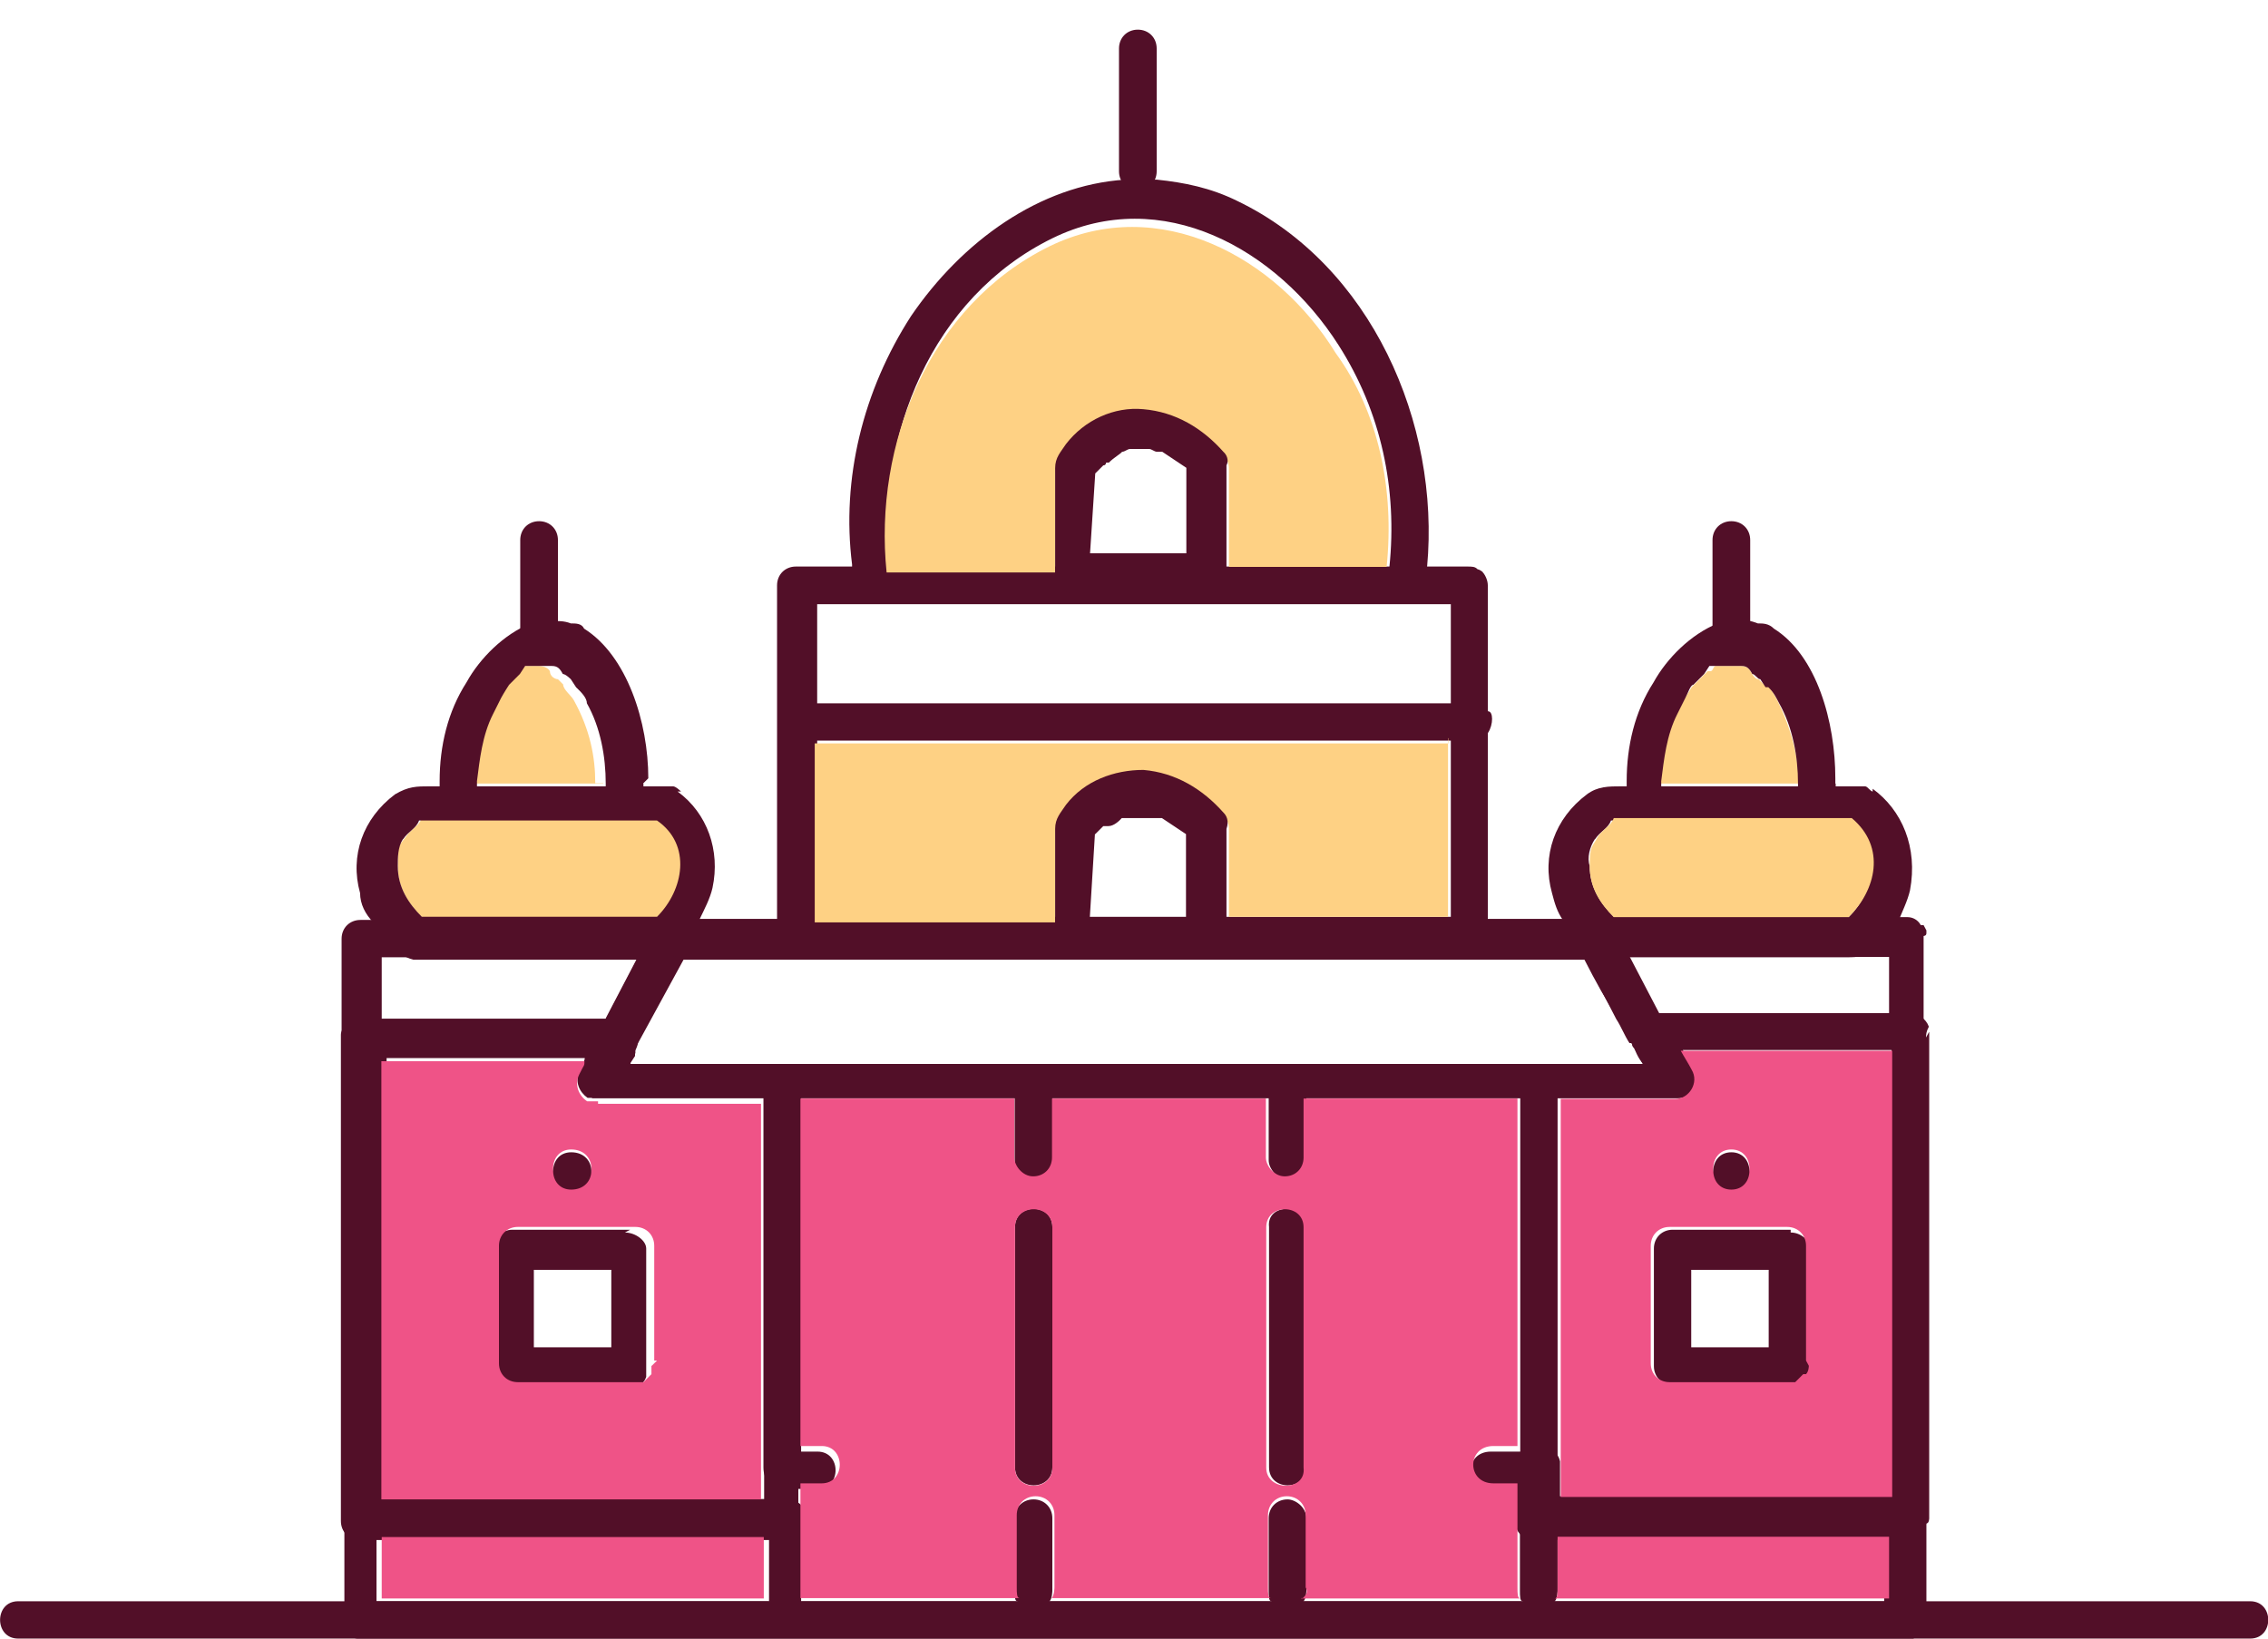 <?xml version="1.0" encoding="UTF-8"?>
<svg id="Layer_1" xmlns="http://www.w3.org/2000/svg" version="1.1" viewBox="0 0 65 46.97">
  <!-- Generator: Adobe Illustrator 29.8.0, SVG Export Plug-In . SVG Version: 2.1.1 Build 160)  -->
  <defs>
    <style>
      .st0 {
        fill: #fed184;
      }

      .st1 {
        fill: #520f28;
      }

      .st2 {
        fill: #ef5387;
      }
    </style>
  </defs>
  <g>
    <path class="st1" d="M44.64,43.52v2.07s0,.23-.08.31c-.08.15-.31.31-.46.31-.23,0-.38-.15-.46-.31-.08,0-.08-.15-.08-.31v-2.22h0c.08-.31.31-.46.54-.46s.54.31.54.61h0ZM44.64,31.11v10.95c0,.61-.92.69-1.07.15v-11.11c-.08-.77,1.07-.77,1.07,0h0ZM37.44,35.17v6.89c0,.69-1.07.69-1.07,0v-6.89c-.08-.69,1.07-.69,1.07,0ZM37.44,43.52v2.07s0,.23-.08.31c-.08.15-.23.31-.46.31s-.38-.15-.46-.31c-.08,0-.08-.15-.08-.31v-2.07c0-.31.23-.54.54-.54h0c.23,0,.54.23.54.54h0ZM30.16,43.52v2.07s0,.23-.08.31c-.08.15-.23.31-.46.31s-.38-.15-.46-.31c-.08,0-.08-.15-.08-.31v-2.07c0-.31.23-.54.54-.54h0c.31,0,.54.23.54.54h0Z"/>
    <path class="st1" d="M37.44,31.19v2.07c0,.31-.23.54-.54.54h0c-.31,0-.54-.31-.54-.54v-2.07c0-.31.23-.54.54-.54h0c.23,0,.54.31.54.54ZM30.16,31.19v2.07c0,.31-.23.54-.54.54h0c-.31,0-.54-.31-.54-.54v-2.07c0-.31.23-.54.54-.54h0c.31,0,.54.31.54.54ZM30.16,35.17v6.89c0,.69-1.07.69-1.07,0v-6.89c0-.69,1.07-.69,1.07,0ZM22.96,43.52v2.37c0,.15-.31.31-.46.31-.23,0-.38-.15-.46-.31v-2.37c0-.31.23-.54.54-.54h0c.23,0,.46.15.54.46h0l-.15.08h-.01ZM22.96,31.11v11.11c0,.31-.31.38-.54.38h0c-.31,0-.54-.15-.54-.54v-10.95c0-.77,1.07-.77,1.07,0h.01Z"/>
    <path class="st1" d="M55.21,43.52v2.91c0,.23-.15.46-.38.54H10.25c-.23,0-.38-.31-.38-.54v-2.91c0-.31.23-.54.54-.54h11.49v-1.07h0v-.15l.15-.15h1.38c.69,0,.69,1.07,0,1.07h-.61v.92c0,.31-.23.54-.54.54h-11.49v1.76h43.21v-1.76h-10.04c-.31,0-.54-.23-.54-.54h0v-.92h-.69c-.77,0-.77-1.07,0-1.07h1.23c.31,0,.54.23.54.54h0v.92h10.04c.31,0,.54.23.54.54h0l.15-.08h-.02Z"/>
    <path class="st1" d="M55.29,29.58v13.94s0,.15-.08.15c-.08.23-.31.38-.54.38h-10.57c-.31,0-.54-.23-.54-.54h0v-1.46c0-.31.15-.46.46-.54.23,0,.61,0,.69.38v1h9.5v-12.79h-5.98c.08.15.23.38.31.54.23.38-.08.84-.46.84h-31.1c-.23-.15-.31-.46-.15-.77l.23-.38h-5.98v12.64h10.88v-1.07h0v-.15l.15-.15h.23c.31,0,.54.15.54.54v1.46c0,.31-.23.54-.54.54h-12.03c-.31,0-.54-.23-.54-.54h0v-13.94c0-.23.31-.38.54-.38h7.43c.46,0,.69.46.46.84v.15h0l-.15.23h29.03l-.23-.46s-.08,0-.08-.15c-.23-.38.08-.84.46-.84h7.51c.23,0,.46.15.54.38-.08.15-.08.23-.08.31h0l.08-.15h.01Z"/>
    <path class="st1" d="M19.75,26.75c0-.23-.23-.38-.46-.38h-8.96c-.31,0-.54.23-.54.54h0v2.83c0,.31.23.54.54.54h7.35c.15,0,.31,0,.38-.15h0v-.15l1.38-2.6v-.23c.15,0,.15-.23.15-.31q.07,0,0,0h0l.15-.08h.01ZM17.37,29.2h-6.43v-1.76h7.35l-.92,1.76h0ZM55.21,26.82h0v-.15h0l-.08-.15h-.08c-.08-.15-.23-.23-.38-.23h-8.96c-.31,0-.46.23-.54.54,0,0,0,.23.08.31l1.07,2.07c.15.23.23.46.38.69h.08c.08,0,.23.15.38.15h7.43c.31,0,.54-.23.54-.54h0v-2.68s.08,0,.08-.08v.08h0ZM47.55,29.04l-.84-1.61h7.43v1.61h-6.59Z"/>
    <path class="st1" d="M18.14,30.19h0ZM48.4,30.65c-.08-.15-.23-.38-.31-.54-.15-.31-.31-.54-.46-.77h0c-.08-.15-.08-.23-.15-.31l-.84-1.61-.46-.77h0c-.08-.15-.23-.23-.46-.31h-26.66c-.15,0-.23.15-.31.23l-.46.84h0l-.92,1.76c-.15.38-.38.77-.61,1.15,0,.15-.15.23-.15.38-.15.31,0,.61.23.77h31.26c.15,0,.31,0,.31-.23.08-.23.15-.46,0-.69h0v.1ZM18.06,30.42l.15-.23h0v-.15l1.38-2.53h25.82c.31.61.61,1.15,1,1.76.15.23.23.46.38.69.08.15.15.38.31.54h-29.03v-.08h0ZM42.65,21c-.08.15-.23.23-.46.23h-19c-.77,0-.77-1.07,0-1.07h19c.23,0,.38,0,.46.23.15,0,.15.38,0,.61Z"/>
    <path class="st1" d="M42.5,16.4s-.1-.08-.15-.08c-.08-.08-.15-.08-.31-.08h-19.23c-.31,0-.54.23-.54.54h0v10.11c0,.23.15.46.38.54h19.61c.23,0,.38-.31.38-.54v-10.11c0-.15-.08-.31-.15-.38h.01ZM23.42,26.36v-9.04h18.16v8.96h-18.16s0,.08,0,.08Z"/>
  </g>
  <path class="st0" d="M41.5,21.15v5.13h-6.28v-2.53c0-.15-.08-.31-.15-.38h0c-.54-.69-1.38-1.15-2.3-1.15-.84,0-1.69.31-2.22,1-.15.23-.31.38-.31.69v2.53h-6.89v-5.13h18.16v-.15h-.01Z"/>
  <g>
    <path class="st1" d="M35.07,23.3h0c-.61-.69-1.38-1.15-2.3-1.23-.84,0-1.69.31-2.22,1-.15.23-.31.38-.31.69v3.06c0,.31.23.54.54.54h3.83c.31,0,.54-.23.54-.54h0v-3.06c.08-.23,0-.38-.08-.46ZM31.39,23.91h0l.23-.23h.15c.15,0,.31-.15.38-.23h.69s-.08,0,0,0h.46l.69.46v2.45h-2.76l.15-2.45h.01Z"/>
    <path id="P" class="st1" d="M50.16,18.24v-2.76c0-.31-.23-.54-.54-.54s-.54.23-.54.54v2.76c0,.31.23.54.54.54s.54-.23.54-.54h0Z"/>
    <path class="st1" d="M53.68,22.69c-.08,0-.15-.15-.23-.15h-6.97c-.38,0-.69,0-1,.23-.92.69-1.3,1.76-1,2.83.08.31.15.54.31.77.15.15.23.38.38.54,0,0,.08,0,.15.15.15.15.31.31.46.38h7.12c.38,0,.61,0,.92-.38l.31-.31h0c.08,0,.15-.15.15-.23h.08c.15-.38.31-.69.38-1,.23-1.23-.23-2.3-1.07-2.91h0v.08h0ZM45.71,24.06c.15-.23.38-.31.46-.54h-.15,6.97c1,.69.77,1.99,0,2.76h-6.74c-.38-.38-.69-.84-.69-1.46-.08-.23,0-.54.15-.77h0Z"/>
  </g>
  <path class="st0" d="M52.99,26.29h-6.74c-.38-.38-.69-.84-.69-1.46s.08-.54.23-.84c.15-.23.38-.31.46-.54h6.82c1,.84.69,2.07-.08,2.83h0ZM51.54,22.46h-3.98c0-.69.15-1.38.46-1.92l.23-.46c.08-.15.15-.23.23-.38l.31-.31.15-.15h.08c.08,0,.08-.15.15-.15h.69c.08,0,.23,0,.31.15h0c.08.15.15.23.23.23l.15.15h.08c.15.15.23.31.31.46.38.77.61,1.61.61,2.37h-.01Z"/>
  <g>
    <path class="st1" d="M52.61,22.46v.31c0,.31-.23.54-.54.54s-.54-.23-.54-.54v-.31c0-.77-.15-1.61-.54-2.3-.08-.15-.15-.31-.31-.46h-.08l-.15-.23c-.08,0-.15-.15-.23-.15h0c-.08-.15-.15-.23-.31-.23h-.92l-.15.23-.31.31c-.08,0-.15.23-.23.38l-.23.46c-.31.61-.38,1.3-.46,1.92v.31h.08c0,.69-1.07.69-1.07,0v-.31c0-1,.23-1.99.77-2.83.38-.69,1.07-1.38,1.84-1.69.38-.15.77-.15,1.15,0,.15,0,.31,0,.46.15,1.23.77,1.76,2.68,1.76,4.29v.15h.01Z"/>
    <path id="P-2" class="st1" d="M15.99,18.24v-2.76c0-.31-.23-.54-.54-.54s-.54.23-.54.54v2.76c0,.31.23.54.54.54s.54-.23.54-.54h0Z"/>
  </g>
  <path class="st0" d="M18.83,26.29h-6.74c-.38-.38-.69-.84-.69-1.46s0-.54.23-.84c.15-.23.38-.31.46-.54h6.82c.92.84.69,2.07,0,2.83h-.08Z"/>
  <path class="st1" d="M19.52,22.69s-.15-.15-.23-.15h-6.97c-.38,0-.61,0-1,.23-.92.69-1.3,1.76-1,2.83,0,.31.15.61.38.84.15.23.31.46.46.61.23.23.38.38.69.46h6.89c.38,0,.61,0,.92-.38v-.15c.15-.15.31-.38.38-.61.15-.31.31-.61.38-.92.23-1.07-.15-2.14-1-2.76h.1ZM11.55,24.06c.15-.23.38-.31.46-.54h-.15,6.97c1,.69.77,1.99,0,2.76h-6.74c-.38-.38-.69-.84-.69-1.46,0-.23,0-.54.15-.77h0Z"/>
  <path class="st0" d="M17.29,22.46h-3.98c0-.69.15-1.38.46-1.92l.23-.46c0-.15.15-.23.23-.38l.31-.31.15-.15h0s0-.15.15-.15h.61s.23,0,.31.15h0c0,.15.15.23.23.23l.15.15h0c0,.15.23.31.31.46.46.84.61,1.61.61,2.37h.23Z"/>
  <g>
    <path class="st1" d="M18.44,22.46v.31c0,.31-.23.54-.54.54s-.54-.23-.54-.54v-.31c0-.77-.15-1.61-.54-2.3,0-.15-.15-.31-.31-.46h0l-.15-.23s-.15-.15-.23-.15h0c-.08-.15-.15-.23-.31-.23h-.77l-.15.23-.31.31s-.15.23-.23.38l-.23.46c-.31.61-.38,1.3-.46,1.92v.31h0c0,.69-1.07.69-1.07,0v-.31c0-1,.23-1.99.77-2.83.38-.69,1.07-1.38,1.84-1.69.38,0,.77-.15,1.15,0,.15,0,.31,0,.38.15,1.23.77,1.84,2.68,1.84,4.29h0l-.15.15h.01ZM33.15,4.91V1.39c0-.31-.23-.54-.54-.54s-.54.23-.54.54h0v3.52c0,.31.23.54.54.54s.54-.23.54-.54h0Z"/>
    <path class="st1" d="M40.89,16.25v.31c-.08.69-1.23.69-1.07,0v-.31c.23-2.22-.23-4.44-1.46-6.36-1.76-2.76-5.06-4.6-8.2-3.06-3.45,1.69-5.06,5.67-4.67,9.35v.31h0c0,.69-1,.69-1.07,0v-.31c-.31-2.45.31-4.98,1.69-7.12,1.46-2.14,3.68-3.75,6.13-3.91h.92c.77.08,1.53.23,2.3.61,3.83,1.84,5.82,6.36,5.44,10.49h0Z"/>
  </g>
  <path class="st0" d="M39.74,16.25h-4.52v-2.83c0-.15-.08-.31-.15-.38h0c-.54-.69-1.38-1.15-2.3-1.15-.84-.08-1.69.31-2.22,1-.15.23-.31.38-.31.69v2.83h-4.83c-.38-3.68,1.23-7.66,4.67-9.35,3.14-1.53,6.51.31,8.2,3.06,1.23,1.69,1.69,3.91,1.46,6.13h0Z"/>
  <path class="st1" d="M35.07,12.96h0c-.61-.69-1.38-1.15-2.3-1.23-.84-.08-1.69.31-2.22,1-.15.23-.31.38-.31.69v3.06c0,.31.23.54.54.54h3.83c.31,0,.54-.23.54-.54h0v-3.14c.08-.15,0-.31-.08-.38ZM31.39,13.57s0-.03,0,0l.23-.23c.08,0,.08-.08.08-.08h.08c.15-.15.31-.23.38-.31.08,0,.15-.08.23-.08h.46s-.08,0,0,0h.08c.08,0,.15.08.23.08h.15l.69.46v2.45h-2.76l.15-2.3h0ZM18.06,35.25h-3.37c-.31,0-.54.23-.54.54h0v3.37c0,.31.23.54.54.54h3.6s.15,0,.23-.23h0v-3.68c0-.23-.31-.46-.61-.46,0,0,.15-.08.15-.08ZM15.3,36.4h2.22v2.22h-2.22v-2.22Z"/>
  <path class="st2" d="M17.14,31.57h-.31c-.23-.15-.38-.46-.23-.77s.15-.23.15-.38h-5.82v12.56h10.88v-11.34h-4.67v-.08h0ZM16.37,32.95c.77,0,.77,1.07,0,1.07-.69,0-.69-1.07,0-1.07ZM18.67,39.16v.23h0l-.23.23h-3.6c-.31,0-.54-.23-.54-.54h0v-3.37c0-.31.23-.54.54-.54h3.37c.31,0,.54.23.54.54h0v3.29h.08l-.15.15h-.01Z"/>
  <g>
    <path id="Q" class="st1" d="M16.37,34.1c-.69,0-.69-1.07,0-1.07.77,0,.77,1.07,0,1.07Z"/>
    <path class="st1" d="M51.31,35.25h-3.37c-.31,0-.54.23-.54.54h0v3.37c0,.31.23.54.54.54h3.6c.08,0,.15,0,.23-.23h.08c0-.15.08-.23.08-.31v-3.37c-.08-.23-.31-.46-.61-.46h0v-.08h-.01ZM48.47,36.4h2.22v2.22h-2.22v-2.22Z"/>
  </g>
  <path class="st2" d="M48.17,30.12c.08.15.23.38.31.54.23.38-.08.84-.46.84h-3.29v11.41h9.5v-12.79h-6.06ZM49.62,32.95c.69,0,.69,1.07,0,1.07s-.69-1.07,0-1.07ZM51.84,39.16s0,.15-.08.23h-.08l-.23.23h-3.6c-.31,0-.54-.23-.54-.54h0v-3.37c0-.31.23-.54.54-.54h3.37c.31,0,.54.23.54.54h0v3.29h0l.08.15h0Z"/>
  <path id="B-6" class="st1" d="M49.62,34.1c-.69,0-.69-1.07,0-1.07s.69,1.07,0,1.07Z"/>
  <path class="st2" d="M37.29,45.82h6.28c-.08,0-.08-.15-.08-.31v-2.99h-.69c-.77,0-.77-1.07,0-1.07h.69v-9.96h-6.13v1.69c0,.31-.23.54-.54.54h0c-.31,0-.54-.31-.54-.54v-1.69h-6.13v1.69c0,.31-.23.54-.54.54h0c-.31,0-.54-.31-.54-.54v-1.69h-6.13v9.96h.61c.69,0,.69,1.07,0,1.07h-.61v3.29h6.28c-.08,0-.08-.15-.08-.31v-2.07c0-.31.23-.54.54-.54s.54.23.54.54h0v2.07s0,.23-.08.31h6.28c-.08,0-.08-.15-.08-.31v-2.07c0-.31.23-.54.54-.54s.54.23.54.54h0v2.07c.08.15,0,.23-.08.31h-.08.03ZM30.16,42.07c0,.69-1.07.69-1.07,0v-6.89c0-.69,1.07-.69,1.07,0v6.89ZM36.29,42.07v-6.89c0-.69,1.07-.69,1.07,0v6.89c.08.69-1.07.69-1.07,0ZM21.97,45.82h-11.03v-1.76h10.95v1.76h.08ZM54.14,44.06v1.76h-9.58c.08,0,.08-.15.08-.31v-1.46h9.5Z"/>
  <path class="st1" d="M64.56,46.97H.52c-.69,0-.69-1.07,0-1.07h63.97c.69,0,.69,1.07,0,1.07h.08-.01Z"/>
</svg>